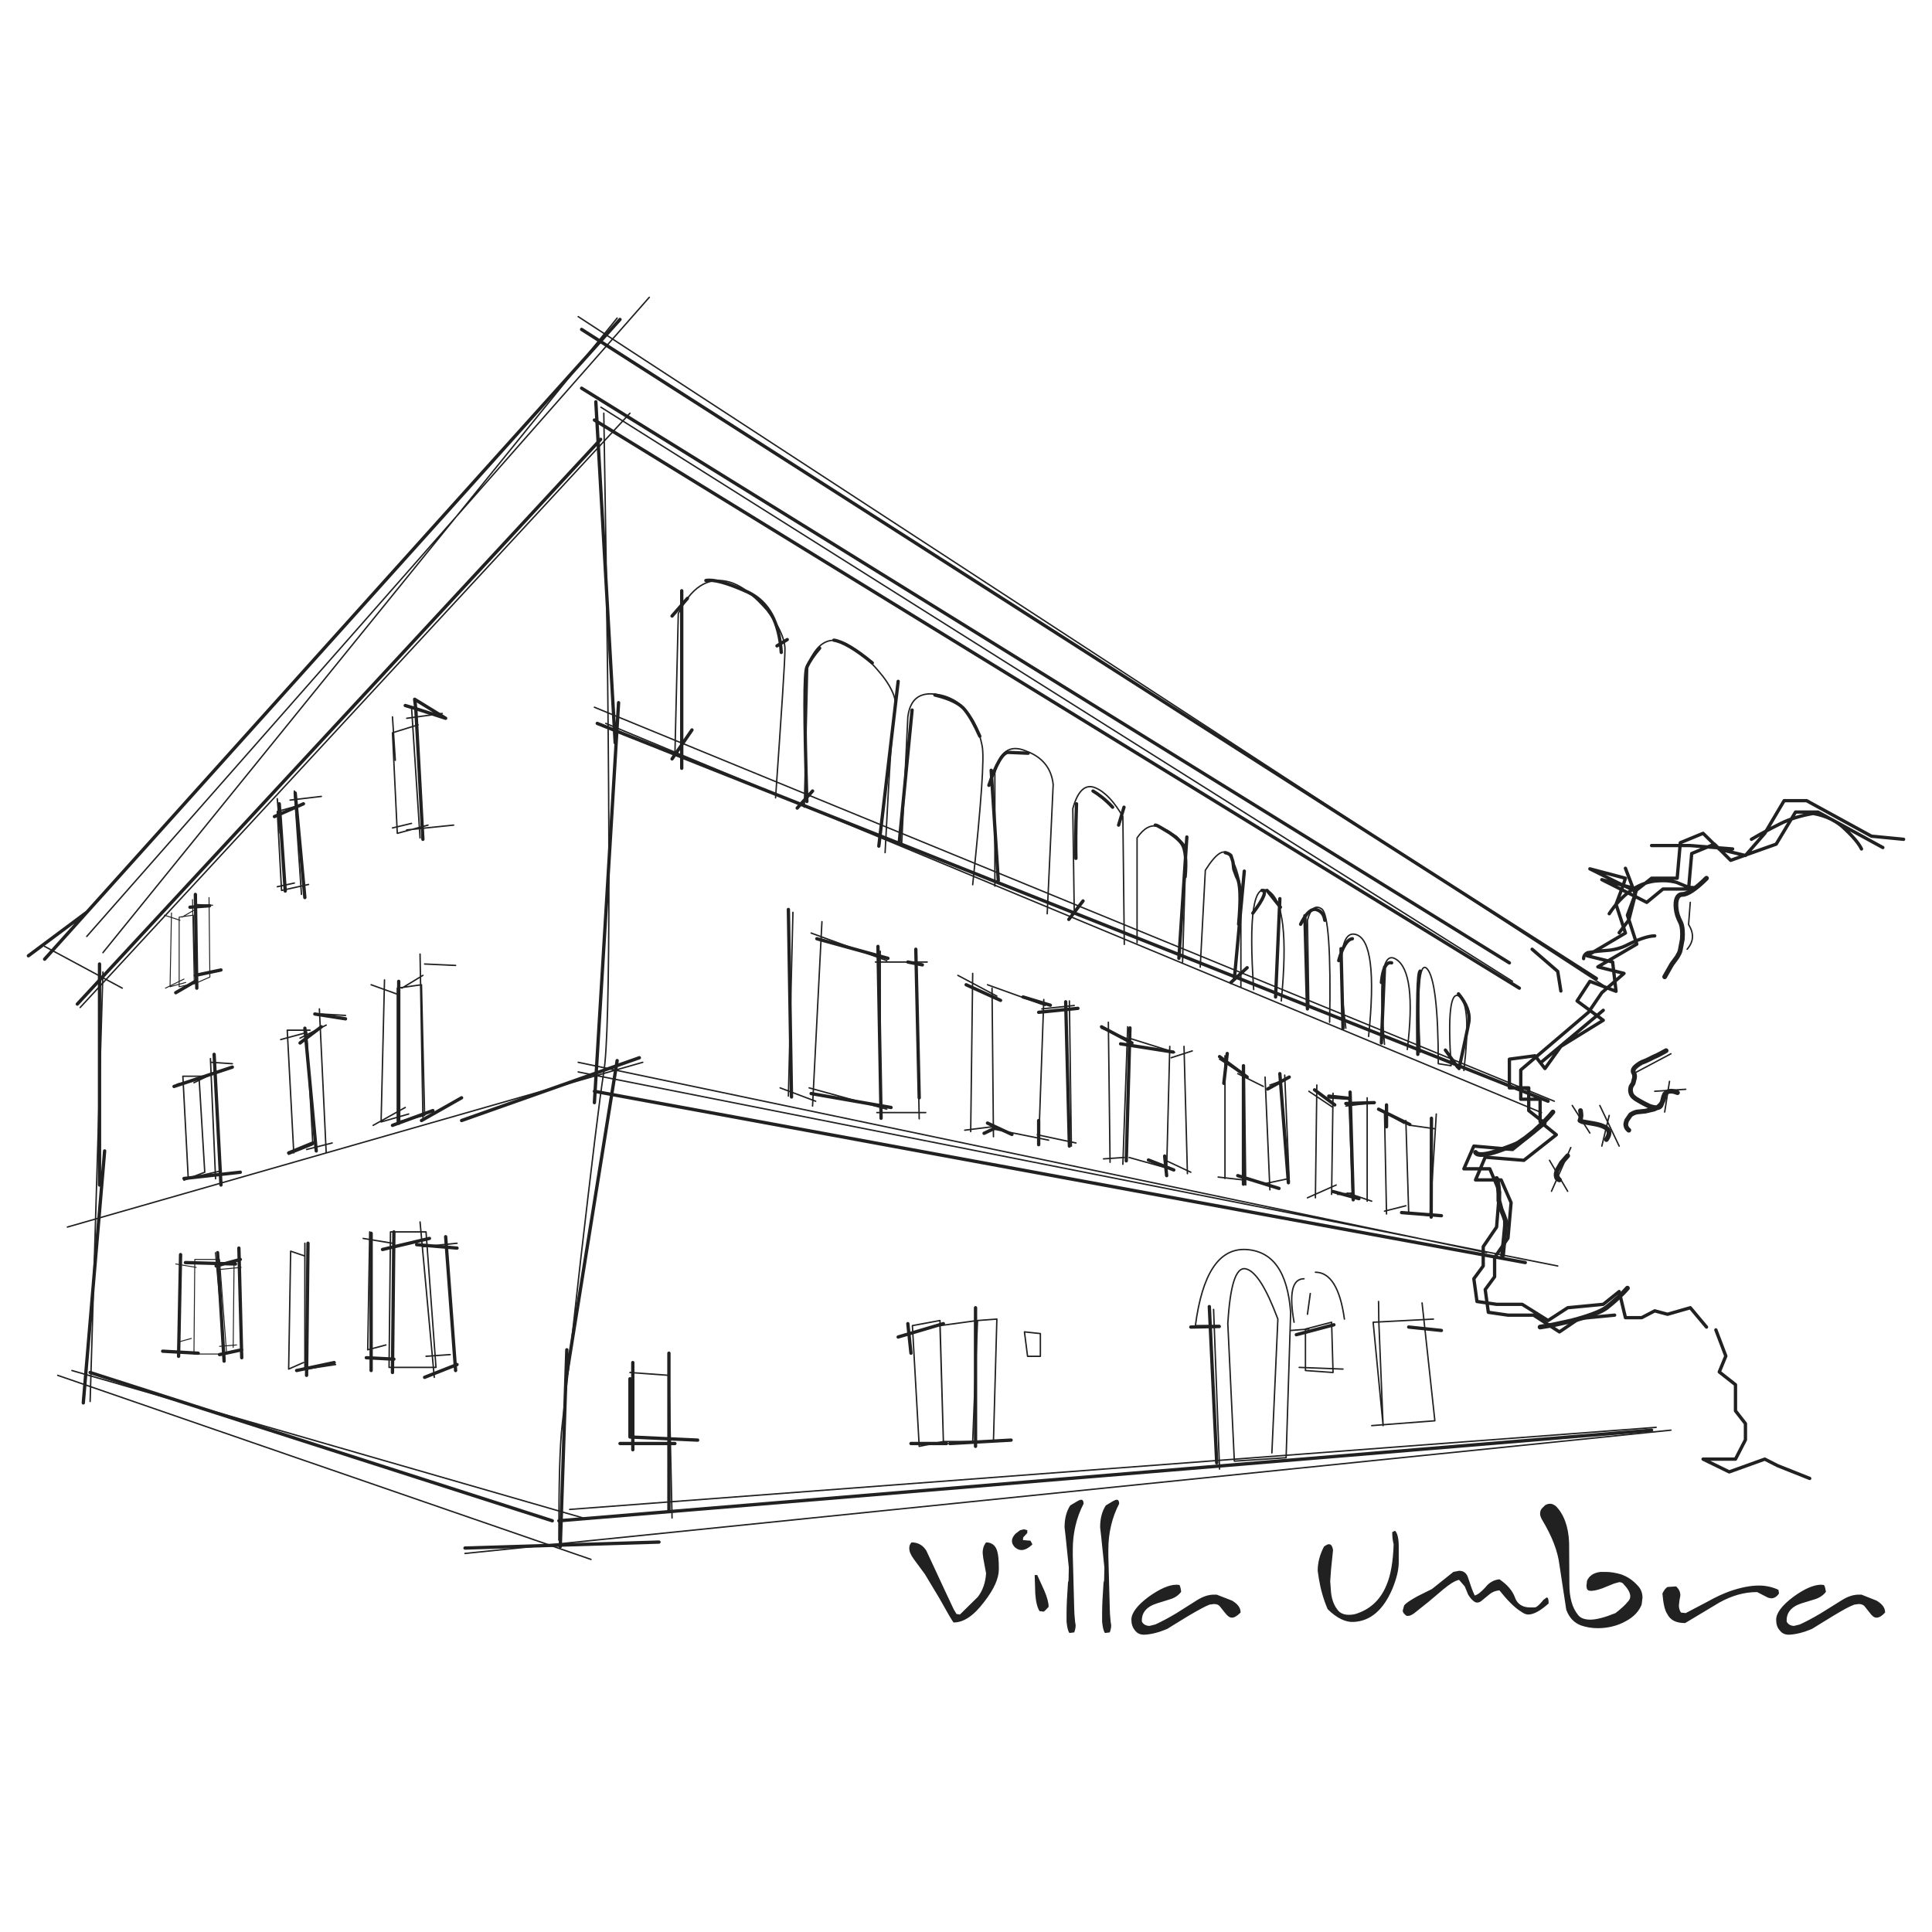 <?xml version="1.0" encoding="utf-8"?>
<!-- Generator: Adobe Illustrator 13.0.0, SVG Export Plug-In . SVG Version: 6.00 Build 14948)  -->
<!DOCTYPE svg PUBLIC "-//W3C//DTD SVG 1.0//EN" "http://www.w3.org/TR/2001/REC-SVG-20010904/DTD/svg10.dtd">
<svg version="1.0" id="Layer_1" xmlns="http://www.w3.org/2000/svg" xmlns:xlink="http://www.w3.org/1999/xlink" x="0px" y="0px"
	 width="192.756px" height="192.756px" viewBox="0 0 192.756 192.756" enable-background="new 0 0 192.756 192.756"
	 xml:space="preserve">
<g>
	<polygon fill-rule="evenodd" clip-rule="evenodd" fill="#FFFFFF" points="0,0 192.756,0 192.756,192.756 0,192.756 0,0 	"/>
	
		<path fill="none" stroke="#222121" stroke-width="0.142" stroke-linecap="round" stroke-linejoin="round" stroke-miterlimit="2.613" d="
		M60.241,41.226c0.681,39.735,0.681,61.642,0,65.724c-0.426,2.693-1.164,8.871-2.299,18.648l-1.844,16.494
		c-0.256,2.127-0.341,5.98-0.341,11.564 M6.723,122.424l57.405-16.438 M57.687,105.986l90.635,18.988 M59.304,70.559l95.771,39.311
		 M46.393,154.988l120.316-12.301 M5.757,137.217l53.206,18.367 M8.992,139.826l1.277-42.853 M62.851,136.934l3.888,0.283
		l0.312,14.229 M67.334,75.377l0.341-14.171c1.277-2.579,2.894-3.628,4.824-3.203c0.709,0.142,1.419,0.51,2.128,1.049
		c0.653,0.51,1.277,1.134,1.901,1.842c0.511,0.708,0.993,1.36,1.305,2.069c0.34,0.708,0.482,1.332,0.482,1.786
		c0,1.275-0.341,6.235-0.937,14.851 M80.246,80.535l0.34-14.171c0.851-2.125,2.043-2.891,3.547-2.268
		c0.511,0.227,1.135,0.624,1.788,1.134c0.624,0.51,1.249,1.133,1.759,1.757c0.567,0.652,0.993,1.275,1.277,1.871
		c0.341,0.68,0.426,1.247,0.341,1.7c-0.255,1.275-0.568,6.15-0.993,14.511 M89.951,84.418l0.624-12.896
		c0.227-1.757,1.164-2.522,2.923-2.239c1.362,0.198,2.469,0.907,3.263,2.125c0.625,0.85,0.993,1.842,1.221,2.976
		c0.255,1.105-0.085,5.725-0.937,13.887 M99.258,88.414v-11.28c0.426-2.125,1.476-2.891,3.094-2.21
		c1.646,0.595,2.554,1.729,2.724,3.344l-0.596,12.896 M107.175,90.823l-0.142-10.146c0.511-1.842,1.277-2.494,2.271-2.069
		c0.993,0.425,1.873,1.417,2.724,2.862l0.143,12.753 M113.446,94.054V83.596c0.681-0.992,1.391-1.36,2.129-1.133l0.907,0.396
		l0.908,0.595l0.653,0.68c0.198,0.227,0.283,0.454,0.283,0.595l-0.341,11.251 M119.746,96.491l0.511-9.665
		c1.106-1.757,1.901-2.239,2.412-1.474c0.539,0.765,0.908,1.899,1.135,3.401v9.693 M125.081,98.73
		c-0.511-7.426-0.028-10.685,1.476-9.834c1.476,0.907,1.901,4.534,1.277,10.967 M130.586,100.516l-0.142-8.701
		c0.312-1.162,0.794-1.559,1.419-1.134c0.652,0.425,0.936,4.223,0.794,11.309 M134.275,102.584c-0.852-6.66-0.54-9.777,0.993-9.352
		c1.504,0.425,1.93,3.827,1.276,10.174 M138.134,104.199c-0.596-6.518-0.227-9.352,1.136-8.501c1.391,0.85,1.759,3.882,1.135,9.013
		 M141.681,104.994c-0.312-6.32-0.085-9.098,0.682-8.361c0.737,0.766,1.135,3.939,1.135,9.494l1.277,0.199
		c-0.341-5.158-0.057-7.455,0.794-6.943c0.852,0.51,0.994,3.031,0.482,7.424 M79.111,91.021l-0.454,18.336 M77.834,108.537
		l3.547,1.332 M82.005,91.957l-0.937,18.393 M80.927,93.09l7.548,2.749 M87.822,94.904v16.381 M80.728,108.537l7.747,2.125
		 M87.34,95.981h5.165 M91.37,95.358l0.34,16.267 M92.363,111.002h-4.881 M95.569,97.312l3.888,2.07 M97.045,97.115L96.846,112.9
		 M96.25,112.76l2.724-0.34 M98.975,98.588l0.142,14.822 M98.521,98.248l5.761,2.07 M104.139,99.723l-0.511,14.312 M98.975,112.617
		l5.646,1.135 M103.94,100.658l3.234-0.34 M106.693,99.863l0.198,14.482 M107.346,114.035l-3.859-0.822 M109.899,102.584
		l2.753,1.135 M110.58,101.99l0.171,13.971 M110.098,115.621l2.072-0.141 M112.51,102.443l-0.482,13.717 M112.652,103.576
		l4.54,1.418 M116.71,104.398l-0.312,12.215 M112.652,115.48l3.547,0.992 M116.852,105.531l2.1-0.68 M118.129,104.398l0.34,12.697
		 M116.397,115.82l2.412,1.133 M121.676,105.674l2.469,1.588 M122.215,105.334v12.244 M121.534,117.436l2.752,0.312
		 M124.145,106.949l0.142,11.279 M123.492,107.119l2.554,1.275 M126.216,107.459l0.482,11.252 M126.698,108.254l1.476-0.512
		 M128.174,107.262l0.454,10.627 M126.216,118.088l2.412-0.51 M130.586,108.877l2.412,1.615 M131.381,108.254l-0.143,11.25
		 M130.444,119.504l2.866-1.275 M132.998,109.074l-0.143,10.09 M132.316,109.527l2.271,0.143l0.341,9.354l-1.476,0.141
		 M134.275,110.35l2.724-0.34 M136.403,109.527v10.316 M134.445,119.023l2.412,0.82 M138.134,111.145l0.199,9.975 M137.822,110.803
		l2.27,1.275 M138.134,120.836l2.129-0.537 M140.263,111.795l0.283,9.184 M140.745,112.277l2.412,0.34 M143.299,111.145
		l-0.625,10.145l-2.411-0.311 M93.781,131.748l0.341,12.074l-2.412,0.48l-0.681-12.045L93.781,131.748 M93.781,132.258l0.341,11.564
		h2.923l0.482-12.074L93.781,132.258 M97.527,131.748l1.93-0.143l-0.341,12.217h-1.93 M102.209,132.881l0.312,2.438h1.277v-2.268
		L102.209,132.881 M121.676,132.258h-2.412c0.681-5.158,2.327-7.709,5.022-7.596c2.696,0.143,4.172,2.211,4.483,6.264l-0.454,14.512
		l-5.164,0.34l-0.652-13.717c0.227-3.826,0.794-5.67,1.787-5.471c0.993,0.227,2.043,1.898,3.207,5.016l-0.597,13.35 M121.676,146.57
		l-0.596-15.928 M56.835,150.596l108.398-8.191 M137.566,131.891l-0.028-2.041 M137.566,131.891l0.426,10.344l-0.993-10.316
		L137.566,131.891l5.448-0.285 M141.88,129.99l1.277,11.762l-6.3,0.482 M132.855,131.918l0.143,5.016l-2.753-0.197v-4.139
		L132.855,131.918 M129.621,136.424l4.37,0.17 M130.586,132.598l-1.816,0.143 M131.238,126.93c1.476,0,2.469,1.559,2.895,4.676
		 M129.11,131.918c-0.511-2.863-0.198-4.336,0.993-4.336 M130.728,129.055l-0.283,2.07 M57.687,106.949l97.729,19.357
		 M60.439,72.174l93.358,38.828 M7.176,136.736l50.993,14.709 M30.275,135.943l-1.476,0.65l0.199-11.762l1.418,0.482
		 M30.417,124.039v12.555 M29.594,136.736l3.888-0.596 M44.123,71.182l-3.547,0.482 M45.258,82.321l-4.682,0.481 M41.058,70.559
		l0.851,13.037 M41.71,72.316l-2.554,0.794l0.482,10.032l3.064-0.821 M39.157,82.604l1.901-0.454 M39.157,71.522l0.284,4.336
		 M32.062,101.168l2.412,0.141 M31.864,100.658l0.681,14.369 M30.927,102.783h-2.27l0.652,12.244 M28.005,103.719l2.412-0.652
		 M30.587,102.924l0.625,11.281l-2.412,0.963 M29.934,103.576l2.611-1.303 M30.587,114.686l2.554-0.65 M21.081,105.986l2.1,0.141
		 M20.996,105.617l0.511,11.988 M20.145,107.375h-1.901l0.539,10.23 M17.676,108.168l2.1-0.51 M19.861,107.516l0.567,9.438
		l-2.072,0.795 M19.35,108.025l2.156-1.049 M19.861,117.322l2.213-0.51 M36.234,123.557l2.923,0.482 M36.886,122.906l-0.198,11.762
		l1.816-0.482 M38.958,122.906l-0.142,13.518h4.682l-0.993-13.518H38.958 M42.505,135.318l2.412-0.17 M42.193,124.379l3.405-0.34
		 M41.909,121.914l1.419,15.502"/>
	
		<path fill="none" stroke="#222121" stroke-width="0.095" stroke-linecap="round" stroke-linejoin="round" stroke-miterlimit="2.613" d="
		M17.534,126.107l2.043,0.34 M17.959,125.654l-0.085,8.219l1.221-0.34 M19.435,125.654l-0.085,9.438h3.263l-0.709-9.438H19.435
		 M21.563,126.107h1.788l-0.085,8.332 M21.904,134.326l1.703-0.141 M21.705,126.676l2.355-0.229 M21.478,124.975l0.993,10.826"/>
	
		<path fill="none" stroke="#222121" stroke-width="0.142" stroke-linecap="round" stroke-linejoin="round" stroke-miterlimit="2.613" d="
		M32.062,79.458l-3.121,0.368 M29.367,78.919l0.709,10.316 M29.934,80.336l-2.27,0.624l0.426,7.879l2.696-0.596 M27.664,88.471
		l1.703-0.369 M27.664,79.685l0.284,3.457 M42.363,96.179l3.093,0.142 M41.909,95.188l0.284,16.297 M42.193,97.312l-2.1,1.275
		 M39.639,98.588v13.35l2.724-0.652l-0.312-13.037L39.639,98.588 M37.028,98.248l2.752,0.992 M38.362,97.766l-0.341,14.172
		l2.753-0.793 M40.434,110.492l-3.207,1.785"/>
	
		<path fill="none" stroke="#222121" stroke-width="0.095" stroke-linecap="round" stroke-linejoin="round" stroke-miterlimit="2.613" d="
		M19.492,90.228l1.731,0.085 M20.854,89.547l0.085,7.935l-1.561,0.682 M19.208,89.746l0.17,8.418 M19.378,90.795l-1.221,0.708
		 M17.874,98.447l1.618-0.34l-0.198-6.803l-1.419,0.198V98.447 M16.399,91.305l1.561,0.51 M17.108,91.078l-0.142,7.369l1.561-0.426
		 M18.356,97.682l-1.844,0.906"/>
	
		<path fill="none" stroke="#222121" stroke-width="0.331" stroke-linecap="round" stroke-linejoin="round" stroke-miterlimit="2.613" d="
		M68.016,76.652V58.939 M89.61,67.98l-1.93,16.438 M59.304,108.877l92.876,17.09 M59.588,72.174l94.862,37.695 M55.757,151.729
		l109.022-9.041 M8.992,136.934l46.112,14.795 M62.851,137.559v5.809l6.754,0.312 M63.135,135.943v8.699 M61.858,144.02h5.477
		 M66.739,135.008v15.758 M89.61,133.393l4.512-1.332 M94.775,144.02l6.101-0.34 M97.329,130.473v13.83 M90.887,144.02h3.547
		 M90.575,132.061l0.312,2.947 M140.546,132.4l3.264,0.34 M121.647,132.344l-2.838,0.057 M120.654,130.359l0.737,15.588
		 M129.337,133.164l3.746-0.99 M96.392,98.248l3.434,1.559 M81.495,93.657l7.094,1.955 M80.927,109.104l7.974,1.389 M87.595,94.422
		l0.312,17.146 M78.657,90.738l0.312,18.706 M106.324,99.949l0.369,14.396 M103.628,100.998l3.916-0.396 M104.792,100.289
		l-2.725-0.822 M98.521,112.051l2.44,1.133 M99.372,112.504l-1.192,0.566 M109.899,102.443l3.036,1.615 M112.737,102.557
		l-0.369,13.264 M111.801,104.143l5.249,0.822 M121.676,105.418l2.752,2.041 M124.06,106.326v11.818 M127.606,118.568l-4.114-1.275
		 M127.691,107.119l0.852,10.883 M126.472,108.65l2.156-1.191 M122.442,105.107l-0.341,2.975 M131.153,108.734l2.015,1.502
		 M132.572,109.357l2.128,0.229 M134.275,110.096l2.837-0.086 M134.7,108.961l0.312,10.742 M137.538,110.662l3.122,1.529
		 M138.333,110.236v2.184 M142.816,111.568l-0.028,9.863 M139.837,120.979l3.973,0.311 M132.998,118.881l2.582,0.709
		 M114.581,115.734l2.526,0.992 M116.199,115.338l0.198,1.955 M103.628,111.795v2.41 M91.37,94.706l0.34,14.822 M90.575,95.981
		l1.448,0.284 M80.501,79.968c-0.255-8.361-0.255-12.839,0-13.405c0.284-0.624,0.709-1.247,1.277-1.899 M83.197,63.87
		c0.879,0.142,2.157,0.879,3.831,2.268 M93.271,69.34c1.561,0.368,2.554,0.907,3.008,1.502c0.539,0.68,0.993,1.53,1.475,2.607
		 M91,70.842l-1.277,13.15 M98.89,76.851l0.709,10.997 M98.662,78.353c0.738-2.21,1.419-3.288,1.93-3.288l1.986,0.085
		 M67.051,61.461l1.532-1.757 M77.521,64.437l1.022-0.624 M77.947,65.089c-0.199-3.032-1.277-5.016-3.32-6.008
		c-2.043-0.936-3.462-1.304-4.2-1.162 M67.051,75.717l1.986-2.891 M79.537,80.62l1.532-1.701 M106.636,91.73l1.419-1.842
		 M107.402,80.195c-0.085,2.522-0.085,4.365-0.057,5.442 M109.048,78.919c0.568,0.34,1.249,0.85,1.958,1.616 M115.263,82.321
		c0.142,0,0.312,0.113,0.567,0.255l0.852,0.51c0.709,0.482,1.135,0.907,1.305,1.219c0.284,0.538,0.397,1.559,0.256,3.174
		 M117.618,95.612l0.794-12.102 M112.142,80.535l-0.54,1.786 M122.243,85.07c0.256,0.057,0.426,0.142,0.567,0.283l0.199,0.624
		l0.085,0.737l0.283,0.766c0.397,0.623,0.426,2.21,0.199,4.733 M123.151,97.682l0.993-10.77 M124.428,96.548l-1.617,1.474
		 M125.903,88.839c0.511,0,0.228,0.765-0.907,2.267 M126.414,88.839l1.334,1.672 M127.266,99.467l0.426-9.806 M130.444,100.658
		l-0.256-9.297 M129.763,92.212c0.539-1.105,1.051-1.559,1.533-1.474c0.511,0.142,0.794,0.482,0.879,1.077 M133.991,102.584
		l-0.198-7.935 M133.565,95.839c0.369-1.36,0.852-2.125,1.362-2.182 M137.822,104.059l0.312-7.567 M137.822,98.021
		c0.142-1.474,0.511-2.097,1.021-1.956 M141.454,105.191c-0.057-5.328,0-8.076,0.227-8.303 M144.207,104.768l1.22,1.699
		 M145.512,99.154c0.823,0.992,1.136,1.928,1.051,2.723c-0.143,0.82-0.483,2.379-0.994,4.732 M59.446,40.092l1.93,34.01
		 M61.716,70.105l-2.412,39.904 M61.574,105.816l-5.022,31.26 M56.552,134.668l-0.653,19.641 M46.393,154.449l19.353-0.596
		 M40.434,70.389l1.05,0.312l-0.114-0.936l3.093,1.899l-2.979-0.963l0.709,13.037 M29.452,79.118l0.964,10.429 M27.38,81.47
		l2.895-1.275 M27.863,80.195l0.596,8.701 M17.534,99.041l1.958-1.133 M19.492,89.236l0.142,9.352 M22.046,96.775l-2.554,0.538
		 M20.911,90.37l-1.958,0.142 M17.363,108.395l5.817-1.928 M18.356,117.578l5.619-0.625 M21.364,105.191l0.682,13.037
		 M29.934,104.059l2.128-1.615 M31.41,101.168l3.064,0.482 M28.799,115.027l2.412-0.992 M30.417,102.584l1.135,12.244
		 M39.781,97.908v14.17 M39.157,112.277l4.029-1.475 M46.052,109.527l-4.001,2.268 M63.788,105.531l-17.735,6.264 M38.164,124.662
		l4.682-1.105 M39.298,122.906l-0.142,14.027 M41.569,124.18l4.029,0.342 M44.463,123.387l0.993,13.35 M42.363,137.416l3.235-1.275
		 M39.298,135.602l-2.752-0.141 M37.028,123.047v13.689 M30.729,124.039l-0.142,13.178 M29.594,136.736l3.746-0.793 M23.975,125.654
		l-2.412,0.652 M21.705,124.975l0.653,10.826 M24.117,134.668l-2.213,0.48 M23.833,124.521l0.284,10.939 M18.499,125.967
		l4.994,0.141 M18.016,125.172l-0.199,10.146 M16.229,134.809l3.547,0.199 M9.929,96.179v22.049 M10.439,114.828l-2.128,25.139
		 M161.942,88.329l1.22,0.567l1.617-1.275h2.554l0.312-3.543l2.271-0.936l1.617,1.587l2.61,0.624l1.93-2.211l1.93-3.259h2.242
		l6.47,3.542l3.206,0.312 M161.942,88.329l-3.32-1.644l3.547,0.936L161.942,88.329l-0.71,1.899l0.937,2.862l-3.831,2.268
		l2.554,0.623l0.341,2.919l-2.61-0.992l-1.277,1.955l2.611,1.928l-4.229,2.607l-1.589,2.211l-0.993-1.275l-2.554,0.34v2.863h1.93
		v2.266l1.617,1.275l-3.235,2.607l-3.858-0.34l-0.994,2.268h2.583l0.965,2.268l-0.284,3.543l-1.334,1.955v1.928l-0.936,1.275
		l0.312,2.268l1.958,0.283h2.554l2.582,1.615l1.958-1.275l3.548-0.34l1.589-1.275l0.624,2.607h1.617l1.306-0.68l1.277,0.34
		l2.27-0.652l1.617,1.928 M171.192,132.684l0.994,2.607l-0.653,1.586l1.617,1.275v2.607l0.993,1.275v1.615l-0.993,1.928h-3.234
		l2.61,1.275l3.547-1.275l1.277,0.652l3.206,1.275 M172.867,84.701l-4.229-0.34h-3.859 M162.169,86.628l0.993,2.607l-0.652,2.551
		l-0.965,1.275 M152.861,94.706l2.554,2.211l0.312,1.955 M163.077,89.406l1.22,0.624l1.618-1.332h2.554l0.312-3.542l2.27-0.936
		l1.617,1.616l4.541-1.616l1.93-3.202h2.241l6.47,3.542 M163.077,89.406l-3.264-1.644l3.49,0.935L163.077,89.406l-0.709,1.899
		l0.936,2.891l-3.887,2.268l2.61,0.652l-2.214,1.926l-1.333,1.957l-6.754,5.752v2.92h1.93v2.238l1.617,1.305l-3.234,2.551
		l-3.859-0.312l-0.965,2.268h2.554l0.993,2.268l-0.312,3.543l-1.333,1.928v1.926l-0.937,1.275l0.312,2.268l1.958,0.283h2.555
		l2.582,1.672l1.958-1.332l3.547-0.34 M185.722,84.701c-0.198-0.425-0.709-1.105-1.617-1.956c-0.852-0.85-1.93-1.36-3.207-1.587
		c-1.277,0.227-2.355,0.566-3.206,0.992c-0.852,0.425-1.845,0.935-2.951,1.587 M160.552,91.163c1.276-1.927,2.81-3.033,4.54-3.259
		c0.624-0.057,1.106-0.057,1.532,0c0.312,0.057,0.596,0.085,0.88,0.227l0.681,0.284c0.228,0.113,0.511,0.142,0.795,0.142
		 M165.092,93.374c-0.652,0-1.646,0.34-2.923,0.992c-0.426,0.198-0.908,0.34-1.476,0.425l-1.305,0.114l-0.994,0.142
		c-0.255,0.142-0.396,0.312-0.396,0.595 M159.956,100.799l-6.158,5.158"/>
	
		<path fill="none" stroke="#222121" stroke-width="0.473" stroke-linecap="round" stroke-linejoin="round" stroke-miterlimit="2.613" d="
		M147.215,114.971c0.198,0.34,0.965,0.283,2.241-0.143l1.164-0.426c0.34-0.141,0.624-0.227,0.851-0.367l0.71-0.482l0.823-0.652
		c0.851-0.766,1.503-1.416,1.929-1.955 M149.314,117.578c0.085,0.283,0.142,0.566,0.17,0.793l0.057,0.709v0.707l0.228,0.852
		l0.284,0.707l0.142,0.426v0.51l-0.085,0.908l-0.199,2.068 M162.368,128.518c-0.54,0.623-1.249,1.275-2.101,1.955
		c-0.596,0.426-1.73,0.85-3.434,1.303l-1.958,0.426l-1.22,0.199 M166.227,104.824c-0.312,0.17-0.737,0.424-1.276,0.65
		c-0.653,0.342-1.021,0.482-1.136,0.512c-0.368,0.197-0.596,0.396-0.737,0.537c-0.142,0.17-0.198,0.369-0.057,0.566
		c0.085,0.172,0.085,0.426,0,0.652l-0.085,0.34l-0.199,0.312c-0.085,0.256-0.085,0.482,0,0.709c0.086,0.254,0.341,0.482,0.767,0.709
		c0.426,0.254,0.794,0.424,1.078,0.566c0.341,0.113,0.567,0.141,0.71,0.141c0.198,0,0.34-0.084,0.425-0.227
		c0.058-0.141,0.143-0.34,0.199-0.623c0.142-0.736,0.596-0.992,1.447-0.652 M166.085,109.16c-0.085,0.793-0.454,1.275-1.078,1.502
		l-0.852,0.197l-0.852,0.086c-0.227,0.057-0.425,0.143-0.624,0.283l-0.369,0.539c-0.085,0.227-0.142,0.424-0.085,0.566
		c0.028,0.17,0.143,0.312,0.284,0.426 M157.686,110.803c0.028,0.256,0.085,0.482,0.028,0.682l-0.028,0.17l-0.057,0.141l0.227,0.113
		l0.965,0.17c0.88,0.143,1.419,0.342,1.646,0.682c0.142,0.227,0.057,0.566-0.199,0.936 M156.408,115.311l-0.624,0.707l-0.426,0.738
		c-0.085,0.254-0.142,0.48-0.085,0.623c0.028,0.199,0.142,0.283,0.312,0.34 M166.085,97.455l0.709-1.248l0.539-0.736
		c0.143-0.255,0.284-0.482,0.312-0.709l0.199-1.048c0.057-0.708,0-1.275-0.143-1.616l-0.198-0.425l-0.142-0.369
		c-0.143-0.482-0.171-0.907-0.143-1.275c0.057-0.51,0.284-0.793,0.625-0.793c0.511,0,1.333-0.539,2.411-1.615"/>
	
		<path fill="none" stroke="#222121" stroke-width="0.142" stroke-linecap="round" stroke-linejoin="round" stroke-miterlimit="2.613" d="
		M168.639,90.029l-0.17,2.211c0.567,0.907,0.511,1.7-0.142,2.465 M166.709,105.135l-3.688,1.955 M156.862,110.293l1.76,2.75
		 M160.552,111.285l-0.738,3.061 M159.615,110.293l1.93,4.053 M156.721,114.488l-1.93,4.365 M154.593,115.764l1.815,3.09
		 M168.185,108.678l-3.093,0.199 M166.567,107.885l-0.482,3.061 M8.652,93.43l56.129-63.768 M10.27,95.046l51.305-63.315
		 M4.452,94.422l7.747,4.166 M7.999,100.516l54.852-59.29"/>
	
		<path fill="none" stroke="#222121" stroke-width="0.331" stroke-linecap="round" stroke-linejoin="round" stroke-miterlimit="2.613" d="
		M7.715,100.176l52.213-56.343 M4.452,95.698l57.406-63.825 M2.834,95.358l5.817-4.337"/>
	
		<path fill="none" stroke="#222121" stroke-width="0.142" stroke-linecap="round" stroke-linejoin="round" stroke-miterlimit="2.613" d="
		M57.687,31.589l102.27,66.715 M59.957,40.63l90.946,57.278"/>
	
		<path fill="none" stroke="#222121" stroke-width="0.331" stroke-linecap="round" stroke-linejoin="round" stroke-miterlimit="2.613" d="
		M59.304,41.906l92.281,56.682 M58.027,38.731l92.564,57.334 M58.027,32.865l101.247,64.76"/>
	<path fill-rule="evenodd" clip-rule="evenodd" fill="#222121" d="M98.379,153.883c0.596,0,0.993,0.34,1.135,0.963
		c0.085,0.283,0.142,0.852,0.142,1.701c0,0.936-0.482,2.012-1.476,3.287c-1.05,1.389-2.043,2.041-3.036,2.041
		c-0.142-0.143-0.596-0.936-1.419-2.41l-1.447-2.408l-1.107-1.502c-0.312-0.426-0.454-0.766-0.454-1.105
		c0-0.227,0.085-0.426,0.227-0.566c0.653,0,1.135,0.283,1.476,0.822l1.845,3.967l0.879,1.871l0.284,0.482l0.341,0.057l1.788-1.758
		c0.482-0.623,0.766-1.418,0.823-2.352l-0.284-1.531l-0.057-0.51C98.038,154.562,98.123,154.223,98.379,153.883L98.379,153.883z
		 M102.493,152.947l-0.397,0.426l-0.028,0.141v0.143l0.738,0.057l0.198,0.367c-0.369,0.369-0.766,0.568-1.078,0.568
		c-0.256,0-0.426-0.086-0.682-0.285c-0.17-0.197-0.283-0.367-0.283-0.623c0-0.227,0.113-0.453,0.34-0.709l0.482-0.367l0.369-0.086
		l0.341,0.086V152.947L102.493,152.947z M103.486,157.143l0.709,1.559c0.284,0.68,0.426,1.189,0.426,1.615
		c-0.255,0.283-0.397,0.424-0.482,0.48l-0.426-0.057c-0.227-0.367-0.368-0.934-0.425-1.756l-0.057-1.842H103.486L103.486,157.143z
		 M108.111,150.027c-0.709,1.361-1.078,2.92-1.078,4.564v0.623l0.142,5.299c0,0.283,0.028,0.709,0.086,1.275l0.057,0.369
		c0,0.227-0.057,0.482-0.143,0.709l-0.481,0.057c-0.143-0.199-0.228-0.566-0.284-1.135v-0.82c0-0.795,0.057-1.844,0.142-3.062
		l0.057-0.227l0.028-1.275l-0.312-3.031l-0.113-0.992c0-0.908,0.198-1.615,0.567-2.184l0.709-0.424
		c0.142-0.086,0.284-0.143,0.397-0.143C108.026,149.631,108.111,149.773,108.111,150.027L108.111,150.027z M111.659,150.027
		c-0.71,1.361-1.079,2.92-1.079,4.564v0.623l0.143,5.299c0,0.283,0.028,0.709,0.085,1.275l0.057,0.369
		c0,0.227-0.057,0.482-0.142,0.709l-0.482,0.057c-0.143-0.199-0.228-0.566-0.284-1.135v-0.82c0-0.795,0.057-1.844,0.142-3.062
		l0.058-0.227l0.028-1.275l-0.312-3.031l-0.113-0.992c0-0.908,0.198-1.615,0.567-2.184l0.709-0.424
		c0.143-0.086,0.284-0.143,0.397-0.143C111.573,149.631,111.659,149.773,111.659,150.027L111.659,150.027z M115.404,159.977
		c-1.05,0.34-1.532,0.963-1.476,1.812c0.142,0.285,0.426,0.426,0.767,0.426l0.567-0.141c0.567-0.256,1.276-0.625,2.128-1.135
		l2.015-1.275c0.624-0.396,1.192-0.566,1.703-0.566h0.283l1.532,0.596c0.568,0.34,0.852,0.707,0.852,1.189
		c-0.341,0.34-0.624,0.51-0.852,0.51c-0.255,0-0.425-0.141-0.681-0.453l-0.567-0.709c-0.142-0.141-0.312-0.197-0.567-0.197
		l-0.426,0.057c-0.454,0.17-1.163,0.566-2.128,1.133c-0.994,0.596-1.646,1.021-2.072,1.275c-0.851,0.369-1.617,0.566-2.326,0.596
		c-0.426,0-0.71-0.143-0.937-0.453c-0.228-0.283-0.341-0.625-0.341-1.049c0-0.652,0.567-1.418,1.702-2.268
		c1.107-0.793,2.044-1.219,2.81-1.219l0.284,0.027c0.085,0.143,0.142,0.398,0.17,0.682c-0.227,0.311-0.596,0.594-1.078,0.736
		L115.404,159.977L115.404,159.977z M139.184,152.721c0.228,0.227,0.369,0.736,0.369,1.588v1.559c0,0.764-0.227,1.672-0.652,2.691
		c-0.908,2.098-2.186,3.174-3.831,3.26c-0.794,0.057-1.702-0.369-2.61-1.275c-0.426-0.992-0.71-2.012-0.88-3.061l-0.113-0.766
		c0-0.793,0.198-1.588,0.624-2.408c0.227-0.17,0.426-0.285,0.567-0.229c0.142,0,0.284,0.199,0.341,0.568l-0.199,1.926l-0.085,1.191
		l0.085,1.133c0.086,0.766,0.341,1.361,0.71,1.787c0.227,0.283,0.624,0.424,1.05,0.424c0.284,0,0.596-0.027,0.937-0.17
		c1.334-0.482,2.271-1.418,2.838-2.807c0.426-0.99,0.652-2.352,0.709-4.053c-0.085-0.34-0.142-0.707-0.142-1.219L139.184,152.721
		L139.184,152.721z M146.477,157.426c0.228,0.707,0.426,1.275,0.653,1.756c0.283-0.057,0.624-0.34,1.05-0.793
		c0.368-0.482,0.851-0.766,1.419-0.822c0.794,0.539,1.305,1.135,1.561,1.842c0.227,0.625,0.737,0.965,1.504,0.965h0.482
		c0.227-0.057,0.511-0.34,0.852-0.766l0.312-0.227c0.142,0,0.198,0.17,0.198,0.596c-0.794,0.709-1.475,1.105-2.043,1.105
		c-0.227,0-0.454-0.113-0.652-0.256c-0.709-0.426-1.419-1.162-2.213-2.154c-0.397,0.029-0.71,0.17-0.965,0.369l-0.795,0.652
		c-0.142,0.141-0.341,0.197-0.482,0.197c-0.227,0-0.567-0.283-0.88-0.793l-0.34-0.822l-0.568-0.652
		c-0.426,0.086-0.936,0.426-1.561,0.936l-1.476,1.248l-1.419,1.133c-0.227,0.17-0.453,0.283-0.652,0.283
		c-0.142,0-0.227-0.057-0.283-0.141c-0.143-0.113-0.228-0.256-0.228-0.396l0.142-0.512c0.228-0.283,0.71-0.566,1.306-0.906
		l1.476-0.736l2.128-1.701l0.567-0.113C146.051,156.717,146.335,156.973,146.477,157.426L146.477,157.426z M155.217,150.254
		c0.795,0.795,1.277,2.041,1.334,3.686l0.028,4.166c0,1.275,0.283,2.295,0.851,3.004c0.256,0.34,0.682,0.482,1.249,0.482
		c0.596,0,1.447-0.227,2.497-0.652c0.511-0.396,0.937-0.766,1.277-1.189c0.142-0.143,0.198-0.342,0.198-0.482
		c0-0.312-0.198-0.736-0.624-1.162c-0.085-0.143-0.228-0.256-0.482-0.256l-0.511,0.143l-1.192,0.482
		c-0.567,0.197-0.993,0.283-1.276,0.227c-0.171-0.029-0.284-0.17-0.284-0.512l0.057-0.48c0.228-0.51,0.653-0.793,1.334-0.879h0.567
		c0.454,0,0.937,0.086,1.447,0.227c0.682,0.227,1.249,0.623,1.703,1.133c0.34,0.342,0.482,0.766,0.482,1.219l-0.086,0.682
		c-0.255,0.65-0.766,1.219-1.561,1.643c-0.852,0.482-1.815,0.709-2.809,0.709c-0.568,0-1.136-0.084-1.703-0.283
		c-0.709-0.283-1.163-0.793-1.447-1.559l-0.681-4.479c-0.171-1.389-0.738-2.834-1.703-4.449c-0.142-0.227-0.227-0.482-0.227-0.652
		c0-0.254,0.085-0.48,0.341-0.68c0.17-0.227,0.425-0.312,0.652-0.312C154.848,150.027,155.018,150.113,155.217,150.254
		L155.217,150.254z M167.561,159.664l-0.057,0.51c0,0.227,0.057,0.482,0.198,0.709l0.482,0.057l2.157-1.133
		c0.851-0.482,1.617-0.822,2.241-1.049c1.078-0.369,2.015-0.568,2.923-0.568c0.652,0,1.334,0.143,1.93,0.426l0.057,0.369
		c-0.227,0.34-0.511,0.48-0.766,0.48l-0.312-0.057l-1.106-0.566c-1.277,0-2.497,0.34-3.774,1.049l-3.405,2.041
		c-0.908,0-1.476-0.283-1.787-0.906c-0.256-0.369-0.397-1.049-0.482-2.041c0.142-0.312,0.34-0.566,0.511-0.652l0.851-0.057
		c0.284,0.256,0.426,0.539,0.426,0.906L167.561,159.664L167.561,159.664z M179.706,159.977c-1.021,0.34-1.504,0.963-1.447,1.812
		c0.142,0.285,0.426,0.426,0.737,0.426l0.567-0.141c0.567-0.256,1.277-0.625,2.129-1.135l2.043-1.275
		c0.624-0.396,1.191-0.566,1.702-0.566h0.284l1.504,0.596c0.567,0.34,0.852,0.707,0.852,1.189c-0.312,0.34-0.597,0.51-0.852,0.51
		c-0.228,0-0.426-0.141-0.653-0.453l-0.567-0.709c-0.142-0.141-0.34-0.197-0.567-0.197l-0.425,0.057
		c-0.482,0.17-1.192,0.566-2.129,1.133c-0.993,0.596-1.646,1.021-2.071,1.275c-0.852,0.369-1.617,0.566-2.327,0.596
		c-0.425,0-0.709-0.143-0.937-0.453c-0.255-0.283-0.34-0.625-0.34-1.049c0-0.652,0.567-1.418,1.702-2.268
		c1.078-0.793,2.043-1.219,2.781-1.219l0.283,0.027c0.114,0.143,0.143,0.398,0.199,0.682c-0.228,0.311-0.624,0.594-1.078,0.736
		L179.706,159.977L179.706,159.977z"/>
</g>
</svg>
